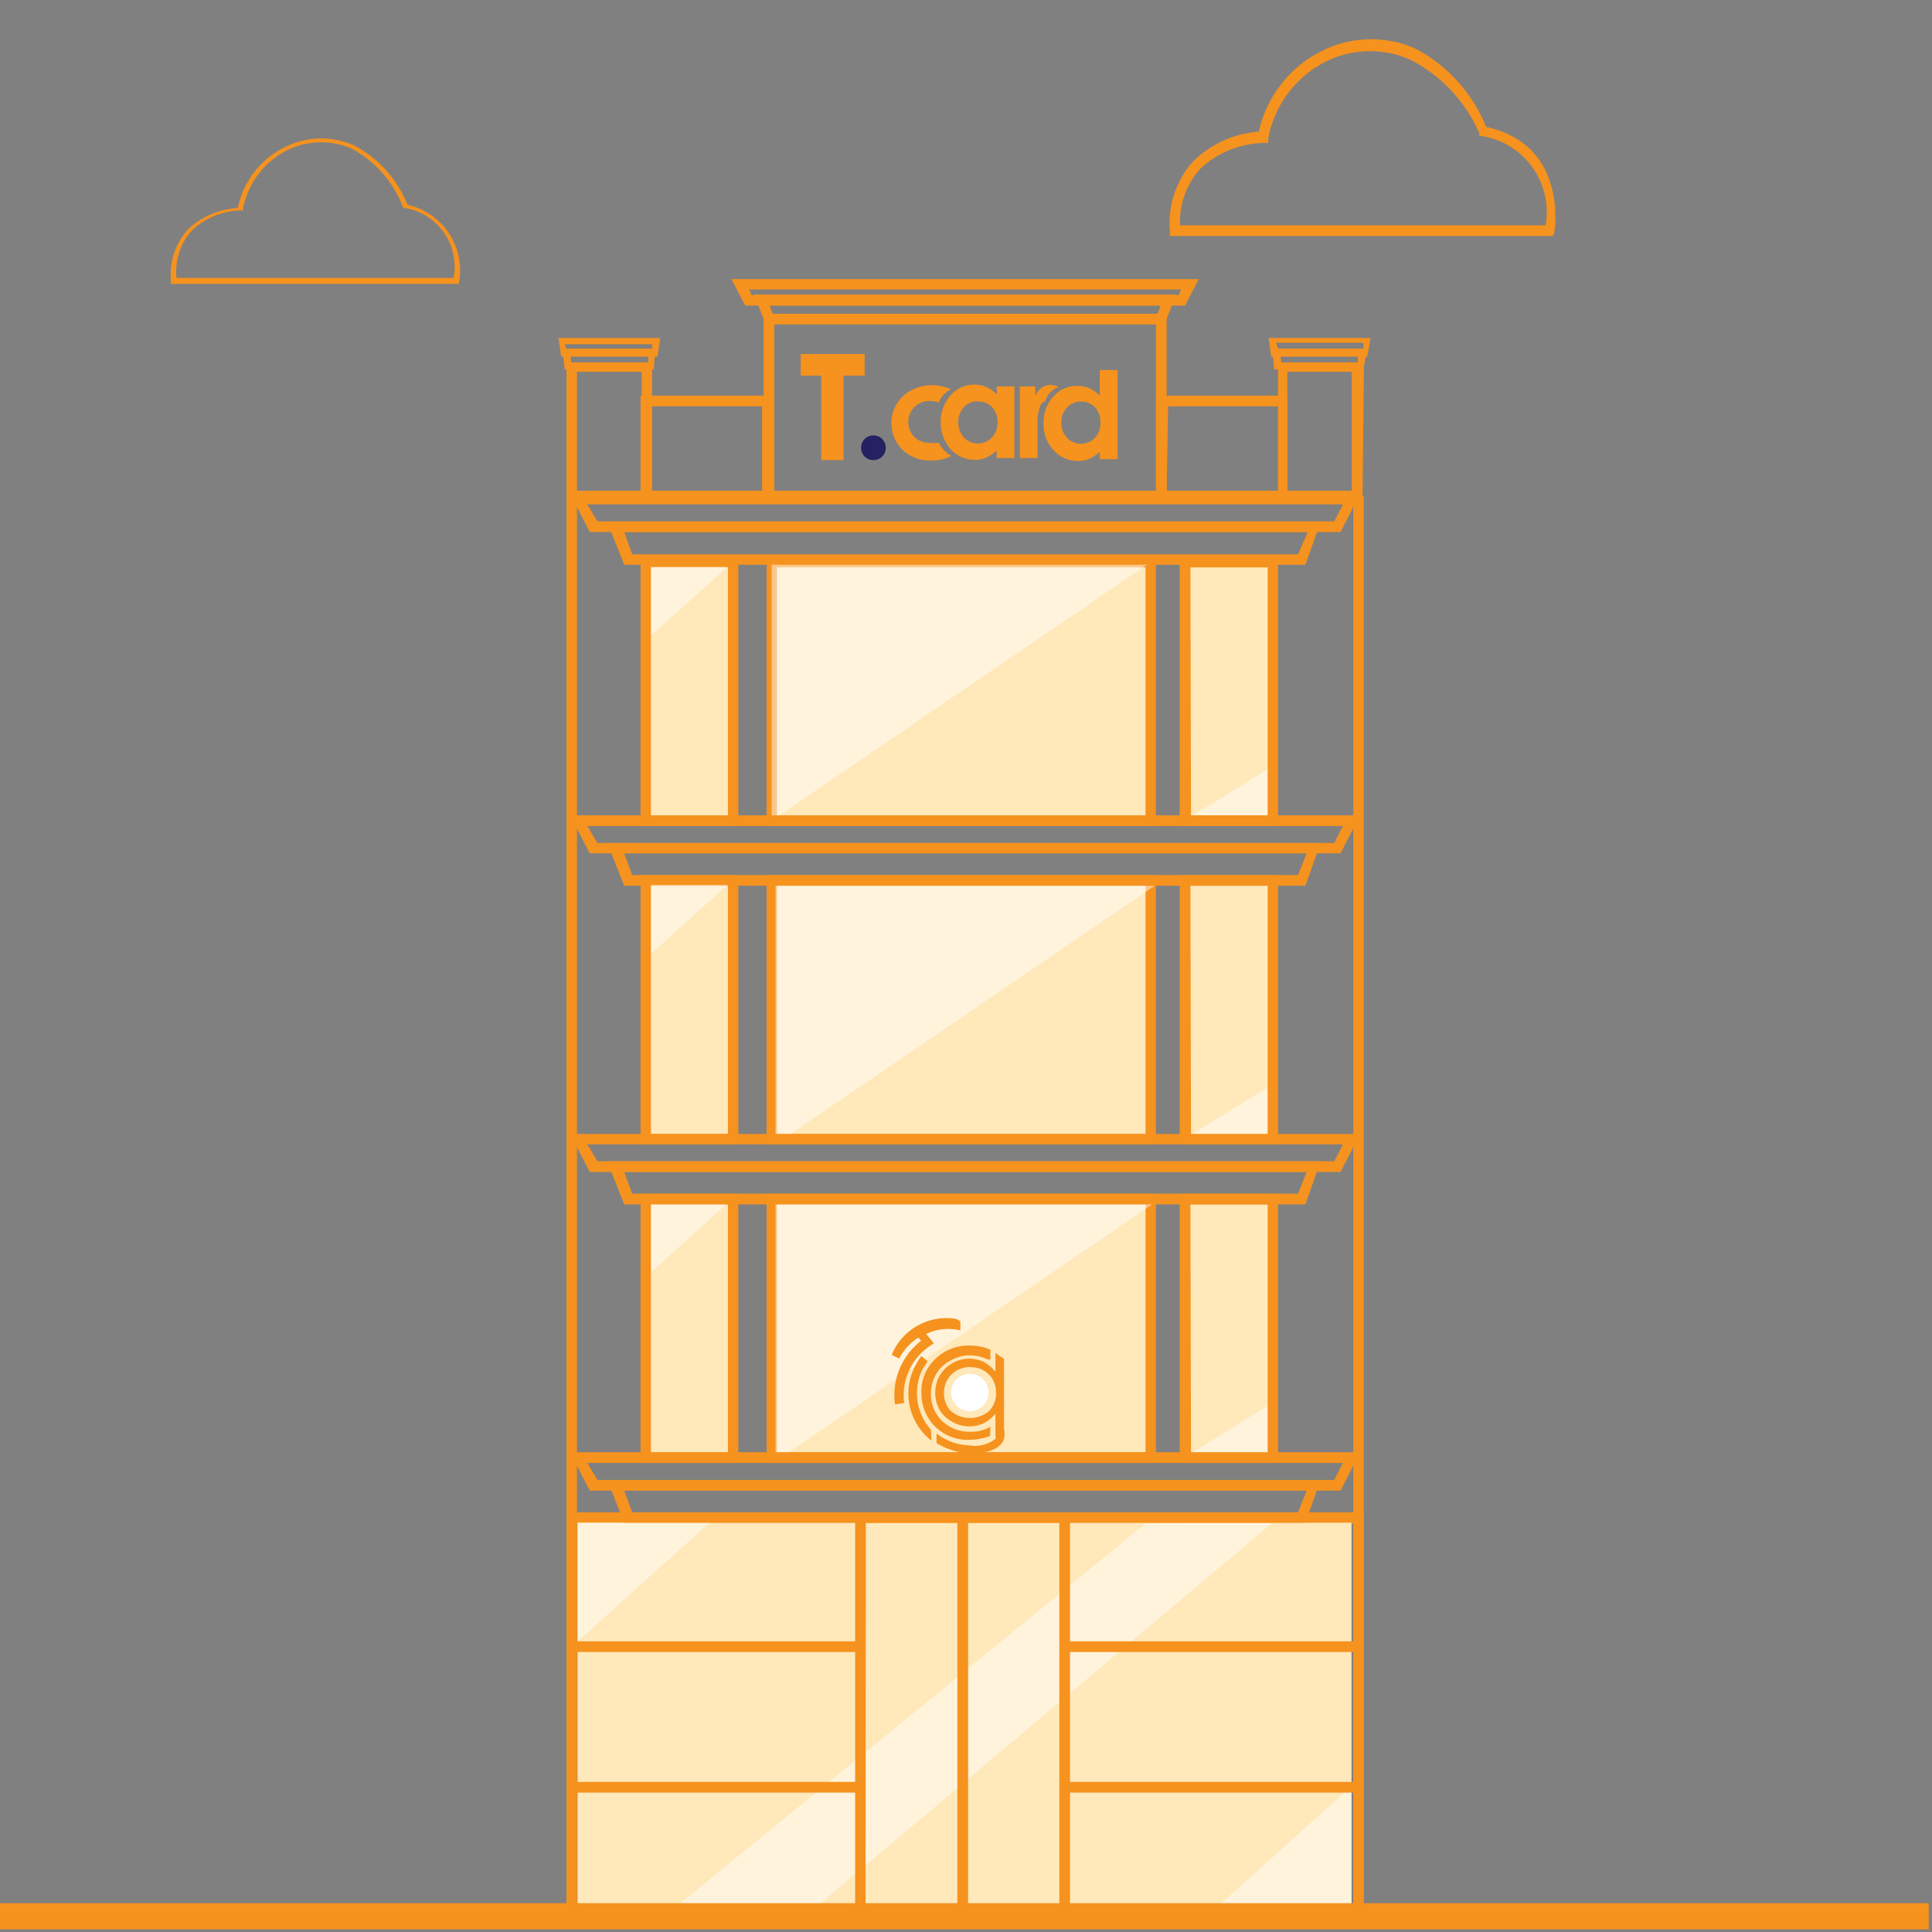 <svg id="Layer_1" data-name="Layer 1" xmlns="http://www.w3.org/2000/svg" viewBox="0 0 65 65"><rect x="0" y="0" width="65" height="65" fill="#808080" stroke="none"/><defs><style>.cls-1{fill:#f6921e;}.cls-2{fill:#ffe8ba;}.cls-3{opacity:0.49;}.cls-4{fill:#fff;}.cls-5{fill:#262261;}</style></defs><polygon class="cls-1" points="45.88 64.62 19.06 64.62 19.06 16.68 19.41 16.68 19.41 64.26 45.53 64.26 45.53 16.68 45.88 16.68 45.88 64.62"/><path class="cls-1" d="M45.88,64.62H19.06V50.88H45.88Zm-26.47-.36H45.53v-13H19.41Z"/><rect class="cls-2" x="25.96" y="18.91" width="12.75" height="8.7"/><path class="cls-1" d="M38.89,27.79H25.79V18.73h13.1Zm-12.75-.35h12.4V19.09H26.14Z"/><g class="cls-3"><polygon class="cls-4" points="25.96 27.61 25.96 18.91 38.72 18.91 25.96 27.61"/></g><rect class="cls-2" x="39.87" y="18.91" width="2.94" height="8.7"/><path class="cls-1" d="M43,27.79H39.69V18.73H43Zm-2.93-.35h2.58V19.09H40.05Z"/><g class="cls-3"><polygon class="cls-4" points="42.63 25.89 42.63 27.48 40.06 27.48 42.63 25.89"/></g><rect class="cls-2" x="21.73" y="18.91" width="2.94" height="8.7"/><path class="cls-1" d="M24.84,27.79H21.55V18.73h3.29Zm-2.94-.35h2.59V19.09H21.9Z"/><rect class="cls-2" x="25.96" y="29.62" width="12.75" height="8.7"/><path class="cls-1" d="M38.89,38.5H25.79V29.44h13.1Zm-12.75-.35h12.4V29.8H26.14Z"/><rect class="cls-2" x="39.87" y="29.62" width="2.94" height="8.7"/><path class="cls-1" d="M43,38.5H39.69V29.44H43Zm-2.93-.35h2.58V29.8H40.05Z"/><rect class="cls-2" x="25.96" y="40.34" width="12.75" height="8.7"/><path class="cls-1" d="M38.89,49.22H25.79V40.16h13.1Zm-12.75-.36h12.4V40.52H26.14Z"/><rect class="cls-2" x="19.43" y="51.23" width="26.04" height="12.86"/><g class="cls-3"><polygon class="cls-4" points="26.09 38.5 26.09 29.8 38.85 29.8 26.09 38.5"/></g><g class="cls-3"><polygon class="cls-4" points="21.91 21.38 21.91 19.07 24.48 19.07 21.91 21.38"/></g><rect class="cls-2" x="21.73" y="29.62" width="2.94" height="8.7"/><path class="cls-1" d="M24.84,38.5H21.55V29.44h3.29Zm-2.94-.35h2.59V29.8H21.9Z"/><g class="cls-3"><polygon class="cls-4" points="26.09 49.17 26.09 40.46 38.85 40.46 26.09 49.17"/></g><rect class="cls-2" x="39.87" y="40.34" width="2.94" height="8.7"/><path class="cls-1" d="M43,49.22H39.69V40.16H43Zm-2.93-.36h2.58V40.52H40.05Z"/><rect class="cls-2" x="21.73" y="40.34" width="2.94" height="8.7"/><path class="cls-1" d="M24.84,49.22H21.55V40.16h3.29Zm-2.94-.36h2.59V40.52H21.9Z"/><path class="cls-1" d="M21.94,16.86H19.06V12.19h2.88Zm-2.53-.35h2.18v-4H19.41Z"/><path class="cls-1" d="M45.84,16.86H43V12.19h2.89Zm-2.53-.35h2.17v-4H43.31Z"/><path class="cls-1" d="M39.25,16.86H25.69v-6.3H39.25Zm-13.2-.35H38.89v-5.6H26.05Z"/><path class="cls-1" d="M39.18,10.91H25.76l-.39-1h14.2ZM26,10.56H38.94l.11-.28H25.89Z"/><path class="cls-1" d="M39.87,10.28H25.07l-.46-.89H40.33ZM25.29,9.93H39.65l.09-.19H25.2Z"/><path class="cls-1" d="M43.92,19H21l-.57-1.44h24Zm-22.65-.35h22.4L44,17.9H21Z"/><path class="cls-1" d="M45.1,17.9H19.84l-.66-1.29H45.76Zm-25-.36H44.89l.29-.57H19.76Z"/><path class="cls-1" d="M43.92,29.8H21l-.57-1.44h24Zm-22.65-.36h22.4l.29-.73H21Z"/><g class="cls-3"><polygon class="cls-4" points="42.63 36.6 42.63 38.18 40.06 38.18 42.63 36.6"/></g><g class="cls-3"><polygon class="cls-4" points="42.8 51.24 27.54 64.09 22.82 64.09 38.55 51.25 42.8 51.24"/></g><g class="cls-3"><polygon class="cls-4" points="21.91 32.08 21.91 29.77 24.48 29.77 21.91 32.08"/></g><g class="cls-3"><polygon class="cls-4" points="42.63 47.31 42.63 48.9 40.06 48.9 42.63 47.31"/></g><g class="cls-3"><polygon class="cls-4" points="21.91 42.8 21.91 40.48 24.48 40.48 21.91 42.8"/></g><g class="cls-3"><polygon class="cls-4" points="19.43 55.23 19.43 51.23 23.87 51.23 19.43 55.23"/></g><g class="cls-3"><polygon class="cls-4" points="45.47 60.09 45.47 64.09 41.03 64.09 45.47 60.09"/></g><path class="cls-1" d="M45.1,28.71H19.84l-.66-1.28H45.76Zm-25-.35H44.89l.29-.57H19.76Z"/><path class="cls-1" d="M43.92,40.52H21l-.57-1.45h24Zm-22.65-.36h22.4l.29-.73H21Z"/><path class="cls-1" d="M45.1,39.43H19.84l-.66-1.28H45.76Zm-25-.36H44.89l.29-.57H19.76Z"/><path class="cls-1" d="M43.92,51.23H21l-.57-1.44h24Zm-22.65-.35h22.4l.29-.73H21Z"/><path class="cls-1" d="M45.1,50.15H19.84l-.66-1.29H45.76Zm-25-.36H44.89l.29-.57H19.76Z"/><path class="cls-1" d="M45.87,12.43h-3l-.07-.7H46Zm-2.76-.21h2.57l0-.27H43.08Z"/><path class="cls-1" d="M46,12H42.77l-.09-.63h3.43ZM43,11.73h2.87l0-.2H42.93Z"/><path class="cls-1" d="M22,12.43H19l-.08-.7h3.12Zm-2.77-.21h2.58l0-.27H19.18Z"/><path class="cls-1" d="M22.12,12H18.88l-.09-.63h3.42Zm-3.06-.22h2.88l0-.2H19Z"/><path class="cls-1" d="M26,16.86H21.55V13.31H26Zm-4.07-.35h3.71V13.67H21.9Z"/><path class="cls-1" d="M43.31,16.86H38.89V13.31h4.42Zm-4.06-.35H43V13.67h-3.7Z"/><path class="cls-1" d="M26.94,11.91h2.15v.73h-.71v2.84h-.75V12.64h-.69Z"/><path class="cls-5" d="M29.38,14.65a.41.41,0,0,1,.42.42.4.4,0,0,1-.12.29.41.41,0,0,1-.3.12.41.41,0,0,1-.41-.41.41.41,0,0,1,.12-.3A.4.4,0,0,1,29.38,14.65Z"/><path class="cls-1" d="M31.59,14.9a1.39,1.39,0,0,1-.3,0,.74.74,0,0,1-.53-.2.72.72,0,0,1,0-1,.74.74,0,0,1,.55-.21,1.16,1.16,0,0,1,.28.05A.75.75,0,0,1,32,13.1h0a1.5,1.5,0,0,0-.64-.14,1.45,1.45,0,0,0-.7.17,1.21,1.21,0,0,0-.49.46,1.22,1.22,0,0,0-.18.65,1.26,1.26,0,0,0,.36.88,1.31,1.31,0,0,0,1,.37,1.4,1.4,0,0,0,.66-.15A1,1,0,0,1,31.59,14.9Z"/><path class="cls-1" d="M33.53,13h.6v2.41h-.6v-.25a1.26,1.26,0,0,1-.36.24.92.92,0,0,1-.38.07,1.09,1.09,0,0,1-.81-.36,1.39,1.39,0,0,1,0-1.81,1.05,1.05,0,0,1,.8-.36,1.11,1.11,0,0,1,.41.08,1.33,1.33,0,0,1,.35.25Zm-.64.5a.61.61,0,0,0-.46.2.72.72,0,0,0-.19.5.77.77,0,0,0,.19.52.65.65,0,0,0,.94,0,.74.74,0,0,0,.19-.52.73.73,0,0,0-.19-.51A.63.63,0,0,0,32.89,13.51Z"/><path class="cls-1" d="M35,13.65a.32.32,0,0,1,.17-.16.7.7,0,0,1,.45-.47.62.62,0,0,0-.27-.07.53.53,0,0,0-.3.09.69.69,0,0,0-.22.28V13h-.52v2.41h.6V14.33A1.65,1.65,0,0,1,35,13.65Z"/><path class="cls-1" d="M37,12.45h.6v3H37v-.25a1.26,1.26,0,0,1-.36.24,1,1,0,0,1-.38.07,1.09,1.09,0,0,1-.81-.36,1.25,1.25,0,0,1-.34-.9,1.29,1.29,0,0,1,.33-.91,1.05,1.05,0,0,1,.8-.36,1.15,1.15,0,0,1,.41.08,1.33,1.33,0,0,1,.35.25Zm-.64,1.06a.61.61,0,0,0-.46.2.68.68,0,0,0-.19.5.73.73,0,0,0,.19.52.63.63,0,0,0,.46.2.66.66,0,0,0,.48-.2.73.73,0,0,0,.18-.52.72.72,0,0,0-.18-.51A.65.65,0,0,0,36.37,13.51Z"/><rect class="cls-1" x="35.83" y="55.22" width="9.87" height="0.36"/><rect class="cls-1" x="19.24" y="55.22" width="9.87" height="0.36"/><rect class="cls-1" x="35.83" y="59.95" width="9.87" height="0.36"/><rect class="cls-1" x="19.24" y="59.95" width="9.87" height="0.36"/><rect class="cls-1" x="-0.11" y="64.03" width="65" height="0.88"/><path class="cls-1" d="M52.25,7.94H39.36V7.77a3.1,3.1,0,0,1,.78-2.34,3.51,3.51,0,0,1,2.21-1,4,4,0,0,1,2.28-2.79,3.68,3.68,0,0,1,3,0A5.17,5.17,0,0,1,50,4.27c2.77.6,2.3,3.49,2.3,3.52ZM39.7,7.58H52a2.59,2.59,0,0,0-2.13-3l-.1,0,0-.1A5.06,5.06,0,0,0,47.43,2a3.36,3.36,0,0,0-2.67,0,3.63,3.63,0,0,0-2.09,2.66l0,.15H42.5a3.23,3.23,0,0,0-2.11.86A2.68,2.68,0,0,0,39.7,7.58Z"/><path class="cls-1" d="M15.43,9.55H5.75v-.1a2.28,2.28,0,0,1,.58-1.74A2.63,2.63,0,0,1,8,7,2.94,2.94,0,0,1,9.71,4.89a2.72,2.72,0,0,1,2.2,0,3.86,3.86,0,0,1,1.8,2,2.26,2.26,0,0,1,1.73,2.63Zm-9.49-.2h9.32A2,2,0,0,0,13.63,7h-.06l0,0A3.76,3.76,0,0,0,11.83,5a2.57,2.57,0,0,0-2.05,0,2.79,2.79,0,0,0-1.6,2v.08H8.09a2.48,2.48,0,0,0-1.62.66A2.05,2.05,0,0,0,5.94,9.35Z"/><rect class="cls-1" x="32.21" y="51.05" width="0.36" height="13.42"/><path class="cls-1" d="M36,64.65H28.77V50.88H36Zm-6.88-.36h6.52V51.23H29.13Z"/><circle class="cls-4" cx="32.63" cy="46.85" r="0.63"/><path class="cls-1" d="M33.49,45.52l.29.2v2.35a.91.91,0,0,1,0,.35c-.16.4-.71.48-1.12.48a2.35,2.35,0,0,1-1.15-.35v-.32a1.9,1.9,0,0,0,1.12.4,1.11,1.11,0,0,0,.86-.22.19.19,0,0,0,0-.12v-.73a1.2,1.2,0,0,1-.39.32,1.22,1.22,0,0,1-.5.11,1.17,1.17,0,0,1-.57-.16,1.08,1.08,0,0,1-.42-.4,1.19,1.19,0,0,1,0-1.14,1.17,1.17,0,0,1,1-.58,1.24,1.24,0,0,1,.47.1,1.4,1.4,0,0,1,.41.34Zm-.84.47a1,1,0,0,0-.45.11.87.87,0,0,0-.33.33.85.85,0,0,0-.11.44.82.82,0,0,0,.24.61,1,1,0,0,0,1.27,0,.83.83,0,0,0,.24-.62.94.94,0,0,0-.11-.45.87.87,0,0,0-.32-.31A.81.81,0,0,0,32.65,46Z"/><path class="cls-1" d="M33.32,48a1.26,1.26,0,0,1-.67.17,1.32,1.32,0,0,1-.95-.36,1.24,1.24,0,0,1-.38-.92,1.29,1.29,0,0,1,.17-.65,1.18,1.18,0,0,1,.48-.46,1.26,1.26,0,0,1,.66-.18,1.33,1.33,0,0,1,.6.14l.09,0v-.33a1.74,1.74,0,0,0-.69-.14,1.59,1.59,0,0,0-1.16.45A1.48,1.48,0,0,0,31,46.85a1.58,1.58,0,0,0,.38,1.06,1.56,1.56,0,0,0,1.24.53,1.93,1.93,0,0,0,.69-.13Z"/><path class="cls-1" d="M31.32,48.1a1.84,1.84,0,0,1-.3-2c.07-.13.16-.25.19-.3L31,45.62a2.29,2.29,0,0,0-.21.34,2,2,0,0,0,.55,2.51Z"/><path class="cls-1" d="M32.16,44.37A2,2,0,0,0,30,45.58l.25.13A1.84,1.84,0,0,1,30.9,45l.09.11a2.31,2.31,0,0,0-.88,2.14l.31-.05a2,2,0,0,1,1-2,1.64,1.64,0,0,0-.13-.16l-.13-.16a1.71,1.71,0,0,1,1.15-.12v-.31Z"/></svg>